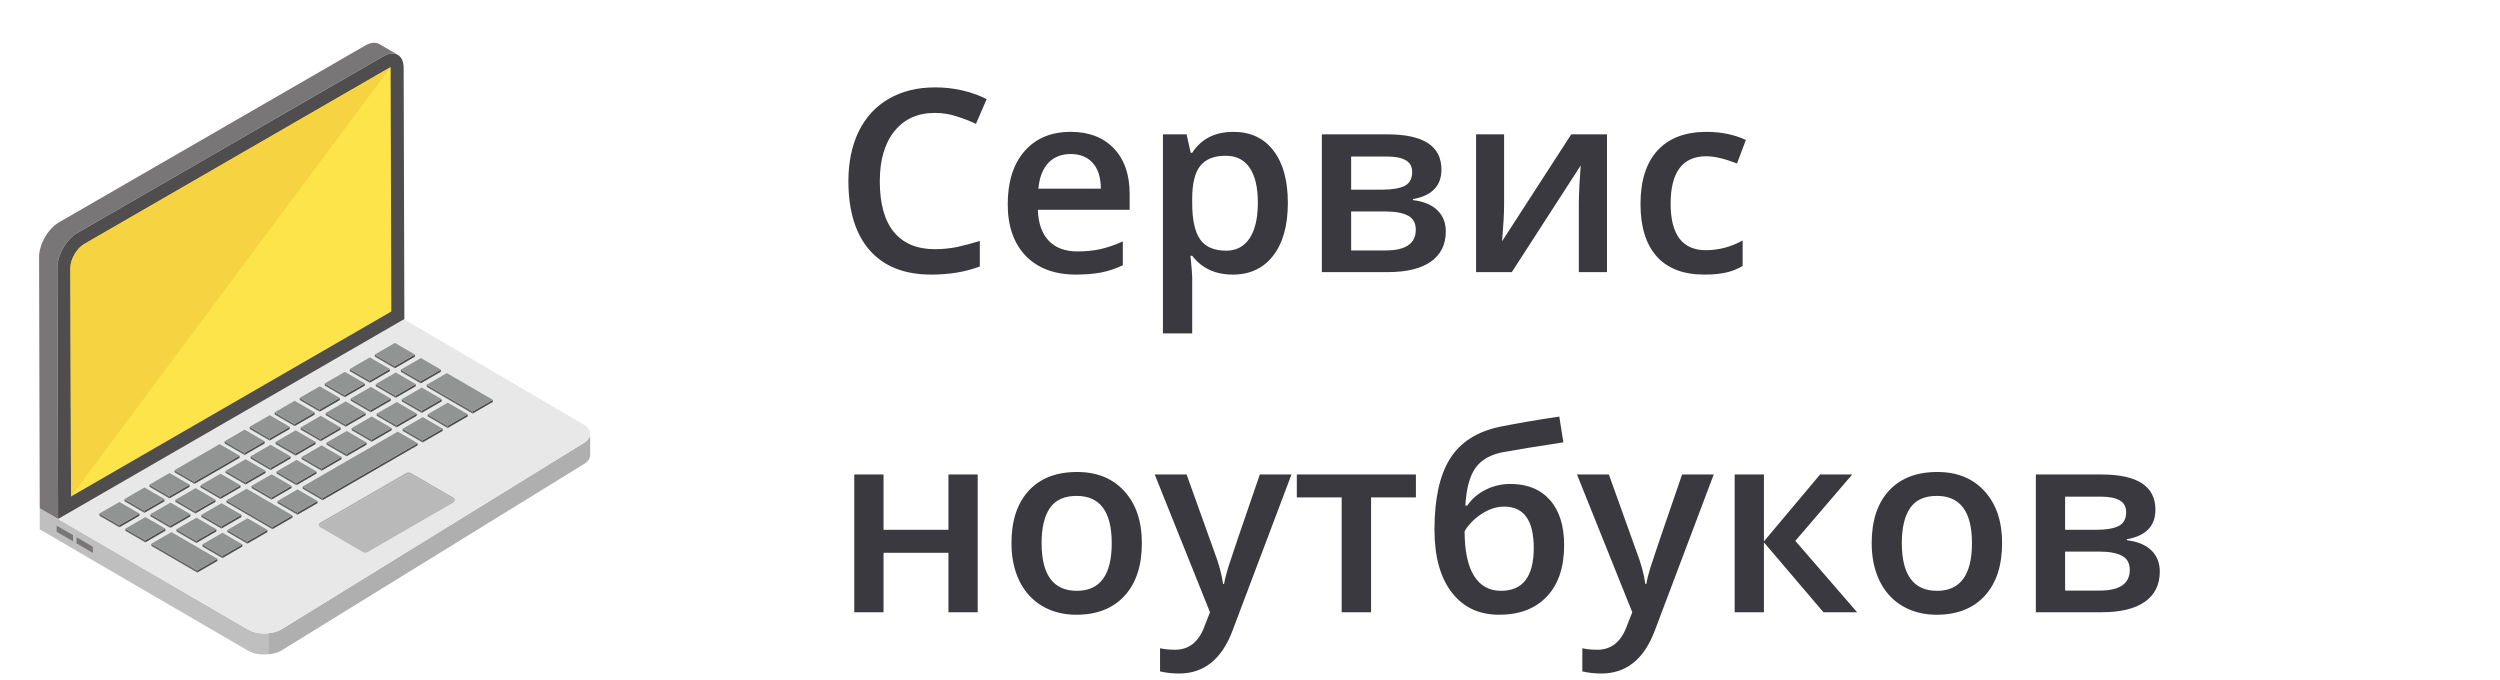 <?xml version="1.0" encoding="UTF-8"?> <svg xmlns="http://www.w3.org/2000/svg" width="147" height="40" viewBox="0 0 147 40" fill="none"> <path d="M54.969 6.64C53.963 6.64 53.172 6.996 52.596 7.709C52.02 8.422 51.732 9.406 51.732 10.661C51.732 11.974 52.008 12.968 52.56 13.642C53.116 14.315 53.919 14.652 54.969 14.652C55.423 14.652 55.863 14.608 56.288 14.521C56.712 14.428 57.154 14.31 57.613 14.169V15.67C56.773 15.988 55.821 16.146 54.757 16.146C53.19 16.146 51.986 15.673 51.146 14.726C50.306 13.773 49.886 12.414 49.886 10.646C49.886 9.533 50.089 8.559 50.494 7.724C50.904 6.889 51.495 6.249 52.267 5.805C53.038 5.36 53.944 5.138 54.984 5.138C56.078 5.138 57.088 5.368 58.016 5.827L57.386 7.284C57.025 7.113 56.642 6.964 56.236 6.837C55.836 6.706 55.414 6.64 54.969 6.64ZM63.275 16.146C62.015 16.146 61.029 15.78 60.316 15.048C59.608 14.31 59.254 13.297 59.254 12.008C59.254 10.685 59.584 9.645 60.243 8.888C60.902 8.131 61.808 7.753 62.96 7.753C64.029 7.753 64.874 8.078 65.494 8.727C66.114 9.376 66.424 10.27 66.424 11.408V12.338H61.026C61.051 13.124 61.263 13.729 61.664 14.154C62.064 14.574 62.628 14.784 63.355 14.784C63.834 14.784 64.278 14.74 64.689 14.652C65.103 14.56 65.548 14.408 66.022 14.198V15.597C65.602 15.797 65.177 15.939 64.747 16.022C64.317 16.105 63.827 16.146 63.275 16.146ZM62.96 9.057C62.413 9.057 61.974 9.23 61.642 9.577C61.315 9.923 61.119 10.429 61.056 11.093H64.732C64.723 10.424 64.561 9.918 64.249 9.577C63.937 9.23 63.507 9.057 62.96 9.057ZM72.489 16.146C71.463 16.146 70.668 15.778 70.101 15.04H69.999C70.067 15.724 70.101 16.139 70.101 16.286V19.604H68.38V7.899H69.772C69.811 8.051 69.891 8.412 70.013 8.983H70.101C70.638 8.163 71.444 7.753 72.518 7.753C73.529 7.753 74.315 8.119 74.876 8.852C75.443 9.584 75.726 10.612 75.726 11.935C75.726 13.258 75.438 14.291 74.862 15.033C74.29 15.775 73.499 16.146 72.489 16.146ZM72.071 9.159C71.388 9.159 70.887 9.359 70.57 9.76C70.257 10.16 70.101 10.8 70.101 11.679V11.935C70.101 12.921 70.257 13.637 70.57 14.081C70.882 14.521 71.393 14.74 72.101 14.74C72.696 14.74 73.155 14.496 73.478 14.008C73.8 13.52 73.961 12.824 73.961 11.92C73.961 11.012 73.8 10.326 73.478 9.862C73.16 9.394 72.691 9.159 72.071 9.159ZM84.757 9.972C84.757 10.929 84.198 11.508 83.08 11.708V11.767C83.705 11.84 84.183 12.038 84.515 12.36C84.847 12.682 85.013 13.1 85.013 13.612C85.013 14.379 84.72 14.97 84.134 15.385C83.553 15.795 82.706 16 81.593 16H77.726V7.899H81.578C83.697 7.899 84.757 8.59 84.757 9.972ZM83.248 13.51C83.248 13.119 83.097 12.843 82.794 12.682C82.491 12.516 82.037 12.433 81.432 12.433H79.447V14.726H81.476C82.657 14.726 83.248 14.32 83.248 13.51ZM83.036 10.119C83.036 9.796 82.909 9.564 82.655 9.423C82.406 9.276 82.032 9.203 81.534 9.203H79.447V11.151H81.278C81.854 11.151 82.291 11.078 82.589 10.932C82.887 10.78 83.036 10.509 83.036 10.119ZM88.441 7.899V12.052C88.441 12.536 88.402 13.246 88.324 14.184L92.389 7.899H94.491V16H92.835V11.92C92.835 11.696 92.848 11.332 92.872 10.829C92.901 10.326 92.926 9.96 92.945 9.73L88.895 16H86.793V7.899H88.441ZM100.211 16.146C98.985 16.146 98.053 15.79 97.413 15.077C96.778 14.359 96.461 13.332 96.461 11.994C96.461 10.631 96.793 9.584 97.457 8.852C98.126 8.119 99.09 7.753 100.35 7.753C101.205 7.753 101.974 7.912 102.657 8.229L102.137 9.613C101.41 9.33 100.809 9.188 100.335 9.188C98.934 9.188 98.233 10.119 98.233 11.979C98.233 12.887 98.407 13.571 98.753 14.03C99.105 14.484 99.618 14.711 100.292 14.711C101.058 14.711 101.783 14.521 102.467 14.14V15.641C102.159 15.822 101.83 15.951 101.478 16.029C101.131 16.107 100.709 16.146 100.211 16.146ZM51.952 27.899V31.151H55.768V27.899H57.489V36H55.768V32.506H51.952V36H50.23V27.899H51.952ZM67.142 31.935C67.142 33.258 66.803 34.291 66.124 35.033C65.445 35.775 64.501 36.147 63.29 36.147C62.533 36.147 61.864 35.976 61.283 35.634C60.702 35.292 60.255 34.801 59.942 34.162C59.63 33.522 59.474 32.78 59.474 31.935C59.474 30.622 59.81 29.596 60.484 28.859C61.158 28.122 62.108 27.753 63.334 27.753C64.505 27.753 65.433 28.131 66.117 28.888C66.8 29.64 67.142 30.656 67.142 31.935ZM61.246 31.935C61.246 33.805 61.937 34.74 63.319 34.74C64.686 34.74 65.37 33.805 65.37 31.935C65.37 30.084 64.681 29.159 63.304 29.159C62.581 29.159 62.057 29.398 61.73 29.877C61.407 30.355 61.246 31.041 61.246 31.935ZM67.897 27.899H69.772L71.419 32.492C71.668 33.146 71.835 33.761 71.918 34.337H71.976C72.02 34.069 72.101 33.744 72.218 33.363C72.335 32.977 72.955 31.156 74.078 27.899H75.939L72.474 37.077C71.844 38.761 70.794 39.603 69.325 39.603C68.944 39.603 68.573 39.562 68.211 39.479V38.117C68.47 38.175 68.766 38.205 69.098 38.205C69.928 38.205 70.511 37.724 70.848 36.762L71.148 36L67.897 27.899ZM83.255 27.899V29.247H80.619V36H78.89V29.247H76.253V27.899H83.255ZM84.347 31.137C84.347 29.33 84.652 27.941 85.262 26.969C85.877 25.998 86.854 25.373 88.192 25.094C89.203 24.889 90.367 24.689 91.686 24.494L91.927 26.01C90.326 26.254 89.154 26.444 88.412 26.581C87.645 26.723 87.091 27.038 86.749 27.526C86.412 28.014 86.217 28.749 86.163 29.73H86.273C86.551 29.325 86.915 29.013 87.364 28.793C87.814 28.568 88.294 28.456 88.807 28.456C89.803 28.456 90.58 28.771 91.136 29.401C91.693 30.031 91.971 30.915 91.971 32.052C91.971 33.356 91.632 34.364 90.953 35.077C90.279 35.79 89.344 36.147 88.148 36.147C86.961 36.147 86.031 35.707 85.357 34.828C84.684 33.949 84.347 32.719 84.347 31.137ZM88.265 34.74C89.544 34.74 90.184 33.9 90.184 32.221C90.184 30.6 89.606 29.789 88.448 29.789C88.131 29.789 87.823 29.857 87.525 29.994C87.228 30.131 86.952 30.311 86.698 30.536C86.449 30.761 86.256 30.993 86.119 31.232C86.119 32.384 86.302 33.258 86.668 33.854C87.035 34.445 87.567 34.74 88.265 34.74ZM92.726 27.899H94.601L96.249 32.492C96.498 33.146 96.664 33.761 96.747 34.337H96.805C96.849 34.069 96.93 33.744 97.047 33.363C97.164 32.977 97.784 31.156 98.907 27.899H100.768L97.303 37.077C96.673 38.761 95.624 39.603 94.154 39.603C93.773 39.603 93.402 39.562 93.04 39.479V38.117C93.299 38.175 93.595 38.205 93.927 38.205C94.757 38.205 95.34 37.724 95.677 36.762L95.978 36L92.726 27.899ZM107.022 27.899H108.912L105.565 31.803L109.198 36H107.22L103.719 31.891V36H101.998V27.899H103.719V31.832L107.022 27.899ZM117.723 31.935C117.723 33.258 117.384 34.291 116.705 35.033C116.026 35.775 115.082 36.147 113.871 36.147C113.114 36.147 112.445 35.976 111.864 35.634C111.283 35.292 110.836 34.801 110.523 34.162C110.211 33.522 110.055 32.78 110.055 31.935C110.055 30.622 110.392 29.596 111.065 28.859C111.739 28.122 112.689 27.753 113.915 27.753C115.086 27.753 116.014 28.131 116.698 28.888C117.381 29.64 117.723 30.656 117.723 31.935ZM111.827 31.935C111.827 33.805 112.518 34.74 113.9 34.74C115.267 34.74 115.951 33.805 115.951 31.935C115.951 30.084 115.262 29.159 113.885 29.159C113.163 29.159 112.638 29.398 112.311 29.877C111.988 30.355 111.827 31.041 111.827 31.935ZM126.739 29.972C126.739 30.929 126.18 31.508 125.062 31.708V31.767C125.687 31.84 126.166 32.038 126.498 32.36C126.83 32.682 126.996 33.1 126.996 33.612C126.996 34.379 126.703 34.97 126.117 35.385C125.536 35.795 124.688 36 123.575 36H119.708V27.899H123.561C125.68 27.899 126.739 28.59 126.739 29.972ZM125.23 33.51C125.23 33.119 125.079 32.843 124.776 32.682C124.474 32.516 124.02 32.433 123.414 32.433H121.429V34.726H123.458C124.64 34.726 125.23 34.32 125.23 33.51ZM125.018 30.119C125.018 29.796 124.891 29.564 124.637 29.423C124.388 29.276 124.015 29.203 123.517 29.203H121.429V31.151H123.26C123.836 31.151 124.273 31.078 124.571 30.932C124.869 30.78 125.018 30.509 125.018 30.119Z" fill="#3A3940"></path> <path d="M2.337 29.883V31.126C2.381 31.163 14.598 38.267 14.598 38.267C14.917 38.452 15.361 38.511 15.775 38.474L15.768 37.239C15.353 37.283 14.917 37.209 14.598 37.024C14.598 37.024 2.381 29.92 2.337 29.883Z" fill="#BFBFBF"></path> <path d="M3.333 30.909V31.27L4.295 31.83V31.469L3.333 30.909Z" fill="#787677"></path> <path d="M4.5 31.59V31.951L5.462 32.511V32.15L4.5 31.59Z" fill="#787677"></path> <path d="M34.304 26.059L16.518 37.023C16.307 37.144 16.043 37.203 15.771 37.228V38.475C16.044 38.45 16.309 38.391 16.518 38.269L34.304 27.305C34.572 27.153 34.702 26.954 34.702 26.755V25.508C34.702 25.707 34.572 25.906 34.304 26.059Z" fill="#B0AFB0"></path> <path d="M2.961 29.134C2.429 29.442 2.426 29.938 2.955 30.245L14.6 37.023C15.129 37.331 15.985 37.331 16.517 37.023L34.304 26.063C34.832 25.759 34.835 25.263 34.306 24.956L23.358 18.542C22.83 18.235 21.973 18.235 21.446 18.539L2.961 29.134Z" fill="#E8E8E8"></path> <path d="M23.387 3.221C23.173 3.098 22.874 3.114 22.546 3.305L4.554 13.694C3.896 14.077 3.369 14.987 3.376 15.744L3.415 30.51L2.336 29.884L2.298 15.117C2.298 14.36 2.818 13.45 3.476 13.068L21.475 2.678C21.796 2.487 22.095 2.471 22.309 2.593L23.387 3.221Z" fill="#787677"></path> <path d="M4.552 13.696C3.898 14.073 3.372 14.989 3.375 15.741L3.417 30.513L23.777 18.758L23.735 3.986C23.733 3.234 23.204 2.927 22.549 3.305L4.552 13.696Z" fill="#4F4D4D"></path> <path d="M4.139 15.739C4.138 15.257 4.517 14.599 4.935 14.358C4.935 14.358 22.957 3.953 22.969 3.947C22.969 3.96 23.011 18.317 23.011 18.317L4.177 29.191L4.139 15.739Z" fill="#FEE44B"></path> <path d="M4.139 15.739C4.138 15.257 4.517 14.599 4.935 14.358C4.935 14.358 22.957 3.953 22.969 3.947C22.969 3.96 4.177 29.191 4.177 29.191L4.139 15.739Z" fill="#F6D341"></path> <path d="M22.042 20.844L22.042 20.973L23.216 21.655L23.215 21.527L22.042 20.844Z" fill="#686868"></path> <path d="M23.215 21.527L23.216 21.655L24.394 20.975L24.394 20.846L23.215 21.527Z" fill="#4F4D4D"></path> <path d="M22.041 20.844L23.215 21.527L24.394 20.846L23.22 20.164L22.041 20.844Z" fill="#929393"></path> <path d="M20.568 21.695L20.568 21.824L21.742 22.506L21.742 22.377L20.568 21.695Z" fill="#686868"></path> <path d="M21.742 22.377L21.742 22.506L22.921 21.826L22.92 21.697L21.742 22.377Z" fill="#4F4D4D"></path> <path d="M20.568 21.695L21.742 22.377L22.92 21.697L21.746 21.015L20.568 21.695Z" fill="#929393"></path> <path d="M19.094 22.546L19.095 22.674L20.269 23.357L20.268 23.228L19.094 22.546Z" fill="#686868"></path> <path d="M20.268 23.228L20.269 23.357L21.45 22.674L21.45 22.546L20.268 23.228Z" fill="#4F4D4D"></path> <path d="M19.094 22.546L20.268 23.228L21.45 22.546L20.276 21.864L19.094 22.546Z" fill="#929393"></path> <path d="M17.624 23.395L17.624 23.523L18.798 24.206L18.798 24.077L17.624 23.395Z" fill="#686868"></path> <path d="M18.798 24.077L18.798 24.206L19.977 23.525L19.976 23.397L18.798 24.077Z" fill="#4F4D4D"></path> <path d="M17.624 23.395L18.798 24.077L19.976 23.397L18.802 22.715L17.624 23.395Z" fill="#929393"></path> <path d="M16.151 24.246L16.151 24.374L17.325 25.056L17.324 24.928L16.151 24.246Z" fill="#686868"></path> <path d="M17.324 24.928L17.325 25.056L18.503 24.376L18.503 24.248L17.324 24.928Z" fill="#4F4D4D"></path> <path d="M16.15 24.246L17.324 24.928L18.502 24.248L17.328 23.565L16.15 24.246Z" fill="#929393"></path> <path d="M14.68 25.095L14.681 25.223L15.854 25.905L15.854 25.777L14.68 25.095Z" fill="#686868"></path> <path d="M15.854 25.777L15.854 25.905L17.033 25.225L17.032 25.096L15.854 25.777Z" fill="#4F4D4D"></path> <path d="M14.68 25.095L15.854 25.777L17.032 25.096L15.858 24.414L14.68 25.095Z" fill="#929393"></path> <path d="M13.207 25.945L13.207 26.074L14.381 26.756L14.38 26.628L13.207 25.945Z" fill="#686868"></path> <path d="M14.38 26.628L14.381 26.756L15.559 26.076L15.559 25.947L14.38 26.628Z" fill="#4F4D4D"></path> <path d="M13.206 25.945L14.38 26.628L15.558 25.947L14.384 25.265L13.206 25.945Z" fill="#929393"></path> <path d="M10.263 27.645L10.263 27.773L11.434 28.454L11.433 28.325L10.263 27.645Z" fill="#686868"></path> <path d="M11.433 28.325L11.434 28.454L14.085 26.923L14.085 26.794L11.433 28.325Z" fill="#4F4D4D"></path> <path d="M10.262 27.645L11.433 28.325L14.085 26.794L12.914 26.114L10.262 27.645Z" fill="#929393"></path> <path d="M8.789 28.496L8.789 28.624L9.963 29.307L9.963 29.178L8.789 28.496Z" fill="#686868"></path> <path d="M9.963 29.178L9.963 29.307L11.145 28.624L11.145 28.496L9.963 29.178Z" fill="#4F4D4D"></path> <path d="M8.789 28.496L9.963 29.178L11.144 28.496L9.97 27.814L8.789 28.496Z" fill="#929393"></path> <path d="M7.319 29.345L7.319 29.473L8.493 30.155L8.493 30.027L7.319 29.345Z" fill="#686868"></path> <path d="M8.493 30.027L8.493 30.155L9.671 29.475L9.671 29.347L8.493 30.027Z" fill="#4F4D4D"></path> <path d="M7.318 29.345L8.492 30.027L9.671 29.347L8.497 28.664L7.318 29.345Z" fill="#929393"></path> <path d="M5.845 30.195L5.845 30.324L7.019 31.006L7.019 30.878L5.845 30.195Z" fill="#686868"></path> <path d="M7.019 30.878L7.019 31.006L8.198 30.326L8.197 30.197L7.019 30.878Z" fill="#4F4D4D"></path> <path d="M5.845 30.195L7.019 30.878L8.197 30.197L7.023 29.515L5.845 30.195Z" fill="#929393"></path> <path d="M23.569 21.732L23.569 21.861L24.74 22.541L24.74 22.412L23.569 21.732Z" fill="#686868"></path> <path d="M24.74 22.412L24.74 22.541L25.918 21.861L25.918 21.732L24.74 22.412Z" fill="#4F4D4D"></path> <path d="M23.569 21.732L24.739 22.412L25.918 21.732L24.747 21.052L23.569 21.732Z" fill="#929393"></path> <path d="M22.095 22.583L22.096 22.711L23.267 23.392L23.266 23.263L22.095 22.583Z" fill="#686868"></path> <path d="M23.266 23.263L23.267 23.392L24.445 22.712L24.444 22.583L23.266 23.263Z" fill="#4F4D4D"></path> <path d="M22.095 22.583L23.266 23.263L24.444 22.583L23.273 21.903L22.095 22.583Z" fill="#929393"></path> <path d="M20.622 23.434L20.622 23.562L21.793 24.242L21.793 24.114L20.622 23.434Z" fill="#686868"></path> <path d="M21.793 24.114L21.793 24.242L22.974 23.56L22.974 23.432L21.793 24.114Z" fill="#4F4D4D"></path> <path d="M20.622 23.434L21.792 24.114L22.974 23.432L21.803 22.751L20.622 23.434Z" fill="#929393"></path> <path d="M19.152 24.282L19.152 24.411L20.323 25.091L20.322 24.963L19.152 24.282Z" fill="#686868"></path> <path d="M20.322 24.963L20.323 25.091L21.501 24.411L21.5 24.283L20.322 24.963Z" fill="#4F4D4D"></path> <path d="M19.151 24.282L20.322 24.963L21.5 24.283L20.329 23.602L19.151 24.282Z" fill="#929393"></path> <path d="M17.678 25.133L17.678 25.262L18.849 25.942L18.849 25.814L17.678 25.133Z" fill="#686868"></path> <path d="M18.849 25.814L18.849 25.942L20.027 25.262L20.027 25.133L18.849 25.814Z" fill="#4F4D4D"></path> <path d="M17.678 25.133L18.848 25.814L20.026 25.133L18.856 24.453L17.678 25.133Z" fill="#929393"></path> <path d="M16.208 25.982L16.208 26.111L17.379 26.791L17.378 26.663L16.208 25.982Z" fill="#686868"></path> <path d="M17.378 26.663L17.379 26.791L18.557 26.111L18.556 25.982L17.378 26.663Z" fill="#4F4D4D"></path> <path d="M16.207 25.982L17.378 26.663L18.556 25.982L17.386 25.302L16.207 25.982Z" fill="#929393"></path> <path d="M14.734 26.833L14.734 26.962L15.905 27.642L15.905 27.513L14.734 26.833Z" fill="#686868"></path> <path d="M15.905 27.513L15.905 27.642L17.083 26.962L17.083 26.833L15.905 27.513Z" fill="#4F4D4D"></path> <path d="M14.734 26.833L15.904 27.513L17.083 26.833L15.912 26.153L14.734 26.833Z" fill="#929393"></path> <path d="M13.264 27.682L13.264 27.81L14.435 28.491L14.434 28.362L13.264 27.682Z" fill="#686868"></path> <path d="M14.434 28.362L14.435 28.491L15.613 27.811L15.613 27.682L14.434 28.362Z" fill="#4F4D4D"></path> <path d="M13.264 27.682L14.434 28.362L15.612 27.682L14.442 27.002L13.264 27.682Z" fill="#929393"></path> <path d="M11.79 28.533L11.79 28.661L12.961 29.341L12.961 29.213L11.79 28.533Z" fill="#686868"></path> <path d="M12.961 29.213L12.961 29.341L14.139 28.661L14.139 28.533L12.961 29.213Z" fill="#4F4D4D"></path> <path d="M11.79 28.533L12.96 29.213L14.139 28.533L12.968 27.852L11.79 28.533Z" fill="#929393"></path> <path d="M10.316 29.384L10.317 29.512L11.488 30.192L11.487 30.064L10.316 29.384Z" fill="#686868"></path> <path d="M11.487 30.064L11.488 30.192L12.669 29.51L12.669 29.382L11.487 30.064Z" fill="#4F4D4D"></path> <path d="M10.316 29.384L11.487 30.064L12.668 29.381L11.498 28.701L10.316 29.384Z" fill="#929393"></path> <path d="M8.846 30.232L8.847 30.361L10.017 31.041L10.017 30.913L8.846 30.232Z" fill="#686868"></path> <path d="M10.017 30.913L10.017 31.041L11.195 30.361L11.195 30.232L10.017 30.913Z" fill="#4F4D4D"></path> <path d="M8.846 30.232L10.017 30.913L11.195 30.232L10.024 29.552L8.846 30.232Z" fill="#929393"></path> <path d="M7.373 31.083L7.373 31.212L8.544 31.892L8.543 31.763L7.373 31.083Z" fill="#686868"></path> <path d="M8.543 31.763L8.544 31.892L9.722 31.212L9.721 31.083L8.543 31.763Z" fill="#4F4D4D"></path> <path d="M7.372 31.083L8.543 31.763L9.721 31.083L8.55 30.403L7.372 31.083Z" fill="#929393"></path> <path d="M25.093 22.622L25.094 22.75L27.791 24.318L27.791 24.189L25.093 22.622Z" fill="#686868"></path> <path d="M27.791 24.189L27.791 24.318L28.973 23.636L28.973 23.507L27.791 24.189Z" fill="#4F4D4D"></path> <path d="M25.093 22.622L27.791 24.189L28.972 23.507L26.274 21.939L25.093 22.622Z" fill="#929393"></path> <path d="M23.623 23.471L23.623 23.599L24.794 24.279L24.793 24.151L23.623 23.471Z" fill="#686868"></path> <path d="M24.793 24.151L24.794 24.279L25.972 23.599L25.972 23.47L24.793 24.151Z" fill="#4F4D4D"></path> <path d="M23.623 23.471L24.793 24.151L25.971 23.47L24.801 22.79L23.623 23.471Z" fill="#929393"></path> <path d="M22.149 24.321L22.15 24.45L23.32 25.13L23.32 25.002L22.149 24.321Z" fill="#686868"></path> <path d="M23.32 25.002L23.32 25.13L24.502 24.448L24.501 24.319L23.32 25.002Z" fill="#4F4D4D"></path> <path d="M22.149 24.321L23.319 25.002L24.501 24.319L23.331 23.639L22.149 24.321Z" fill="#929393"></path> <path d="M20.679 25.17L20.679 25.299L21.85 25.979L21.849 25.85L20.679 25.17Z" fill="#686868"></path> <path d="M21.849 25.85L21.85 25.979L23.028 25.299L23.028 25.17L21.849 25.85Z" fill="#4F4D4D"></path> <path d="M20.679 25.17L21.849 25.85L23.027 25.17L21.857 24.49L20.679 25.17Z" fill="#929393"></path> <path d="M19.205 26.021L19.206 26.149L20.376 26.83L20.376 26.701L19.205 26.021Z" fill="#686868"></path> <path d="M20.376 26.701L20.376 26.83L21.554 26.149L21.554 26.021L20.376 26.701Z" fill="#4F4D4D"></path> <path d="M19.205 26.021L20.376 26.701L21.554 26.021L20.383 25.341L19.205 26.021Z" fill="#929393"></path> <path d="M17.735 26.87L17.735 26.998L18.906 27.679L18.905 27.55L17.735 26.87Z" fill="#686868"></path> <path d="M18.905 27.55L18.906 27.679L20.084 26.998L20.084 26.87L18.905 27.55Z" fill="#4F4D4D"></path> <path d="M17.735 26.87L18.905 27.55L20.084 26.87L18.913 26.189L17.735 26.87Z" fill="#929393"></path> <path d="M16.261 27.721L16.262 27.849L17.432 28.529L17.432 28.401L16.261 27.721Z" fill="#686868"></path> <path d="M17.432 28.401L17.432 28.529L18.61 27.849L18.61 27.721L17.432 28.401Z" fill="#4F4D4D"></path> <path d="M16.261 27.721L17.432 28.401L18.61 27.721L17.439 27.04L16.261 27.721Z" fill="#929393"></path> <path d="M14.791 28.57L14.791 28.698L15.962 29.378L15.962 29.25L14.791 28.57Z" fill="#686868"></path> <path d="M15.962 29.25L15.962 29.378L17.14 28.698L17.14 28.569L15.962 29.25Z" fill="#4F4D4D"></path> <path d="M14.791 28.57L15.961 29.25L17.14 28.569L15.969 27.889L14.791 28.57Z" fill="#929393"></path> <path d="M25.15 24.358L25.151 24.487L26.321 25.167L26.321 25.038L25.15 24.358Z" fill="#686868"></path> <path d="M26.321 25.038L26.321 25.167L27.499 24.487L27.499 24.358L26.321 25.038Z" fill="#4F4D4D"></path> <path d="M25.15 24.358L26.32 25.038L27.499 24.358L26.328 23.678L25.15 24.358Z" fill="#929393"></path> <path d="M23.677 25.209L23.677 25.337L24.848 26.018L24.847 25.889L23.677 25.209Z" fill="#686868"></path> <path d="M24.847 25.889L24.848 26.018L26.029 25.335L26.029 25.207L24.847 25.889Z" fill="#4F4D4D"></path> <path d="M23.677 25.209L24.847 25.889L26.029 25.207L24.858 24.527L23.677 25.209Z" fill="#929393"></path> <path d="M17.796 28.608L17.796 28.737L18.963 29.415L18.963 29.287L17.796 28.608Z" fill="#686868"></path> <path d="M18.963 29.287L18.963 29.415L24.555 26.186L24.555 26.058L18.963 29.287Z" fill="#4F4D4D"></path> <path d="M17.795 28.608L18.962 29.287L24.555 26.058L23.388 25.38L17.795 28.608Z" fill="#929393"></path> <path d="M16.319 29.457L16.319 29.586L17.489 30.266L17.489 30.137L16.319 29.457Z" fill="#686868"></path> <path d="M17.489 30.137L17.489 30.266L18.668 29.586L18.667 29.457L17.489 30.137Z" fill="#4F4D4D"></path> <path d="M16.318 29.457L17.489 30.137L18.667 29.457L17.497 28.777L16.318 29.457Z" fill="#929393"></path> <path d="M13.318 29.42L13.318 29.549L16.016 31.117L16.015 30.988L13.318 29.42Z" fill="#686868"></path> <path d="M16.015 30.988L16.016 31.117L17.197 30.434L17.197 30.306L16.015 30.988Z" fill="#4F4D4D"></path> <path d="M13.317 29.42L16.015 30.988L17.197 30.306L14.499 28.738L13.317 29.42Z" fill="#929393"></path> <path d="M11.844 30.271L11.844 30.4L13.015 31.08L13.014 30.951L11.844 30.271Z" fill="#686868"></path> <path d="M13.014 30.951L13.015 31.08L14.196 30.398L14.196 30.269L13.014 30.951Z" fill="#4F4D4D"></path> <path d="M11.844 30.271L13.014 30.951L14.196 30.269L13.025 29.589L11.844 30.271Z" fill="#929393"></path> <path d="M10.374 31.12L10.374 31.248L11.544 31.929L11.544 31.8L10.374 31.12Z" fill="#686868"></path> <path d="M11.544 31.8L11.544 31.929L12.723 31.248L12.722 31.12L11.544 31.8Z" fill="#4F4D4D"></path> <path d="M10.373 31.12L11.544 31.8L12.722 31.12L11.552 30.44L10.373 31.12Z" fill="#929393"></path> <path d="M13.371 31.159L13.372 31.287L14.542 31.968L14.542 31.839L13.371 31.159Z" fill="#686868"></path> <path d="M14.542 31.839L14.542 31.968L15.724 31.285L15.723 31.157L14.542 31.839Z" fill="#4F4D4D"></path> <path d="M13.371 31.159L14.541 31.839L15.723 31.157L14.553 30.477L13.371 31.159Z" fill="#929393"></path> <path d="M11.901 32.008L11.901 32.136L13.072 32.816L13.072 32.688L11.901 32.008Z" fill="#686868"></path> <path d="M13.072 32.688L13.072 32.816L14.25 32.136L14.25 32.008L13.072 32.688Z" fill="#4F4D4D"></path> <path d="M11.901 32.008L13.071 32.688L14.249 32.008L13.079 31.327L11.901 32.008Z" fill="#929393"></path> <path d="M8.9 31.971L8.9 32.099L11.598 33.667L11.598 33.538L8.9 31.971Z" fill="#686868"></path> <path d="M11.598 33.538L11.598 33.667L12.78 32.985L12.78 32.856L11.598 33.538Z" fill="#4F4D4D"></path> <path d="M8.9 31.971L11.598 33.538L12.779 32.856L10.081 31.289L8.9 31.971Z" fill="#929393"></path> <path d="M26.683 29.28L24.169 27.816C24.076 27.766 23.969 27.766 23.877 27.816L18.82 30.737C18.748 30.78 18.727 30.859 18.763 30.923C18.77 30.887 18.784 30.866 18.82 30.845L23.877 27.923C23.969 27.873 24.076 27.873 24.169 27.923L26.683 29.38C26.712 29.394 26.726 29.416 26.74 29.445C26.769 29.387 26.747 29.316 26.683 29.28Z" fill="#B0AFB0"></path> <path d="M24.169 27.923C24.076 27.873 23.969 27.873 23.877 27.923L18.82 30.845C18.784 30.866 18.77 30.887 18.763 30.923C18.77 30.951 18.791 30.98 18.82 30.994L21.334 32.458C21.419 32.509 21.534 32.509 21.619 32.458L26.676 29.537C26.712 29.516 26.74 29.48 26.74 29.445C26.726 29.416 26.712 29.394 26.683 29.38L24.169 27.923Z" fill="#B9B9BA"></path> </svg> 